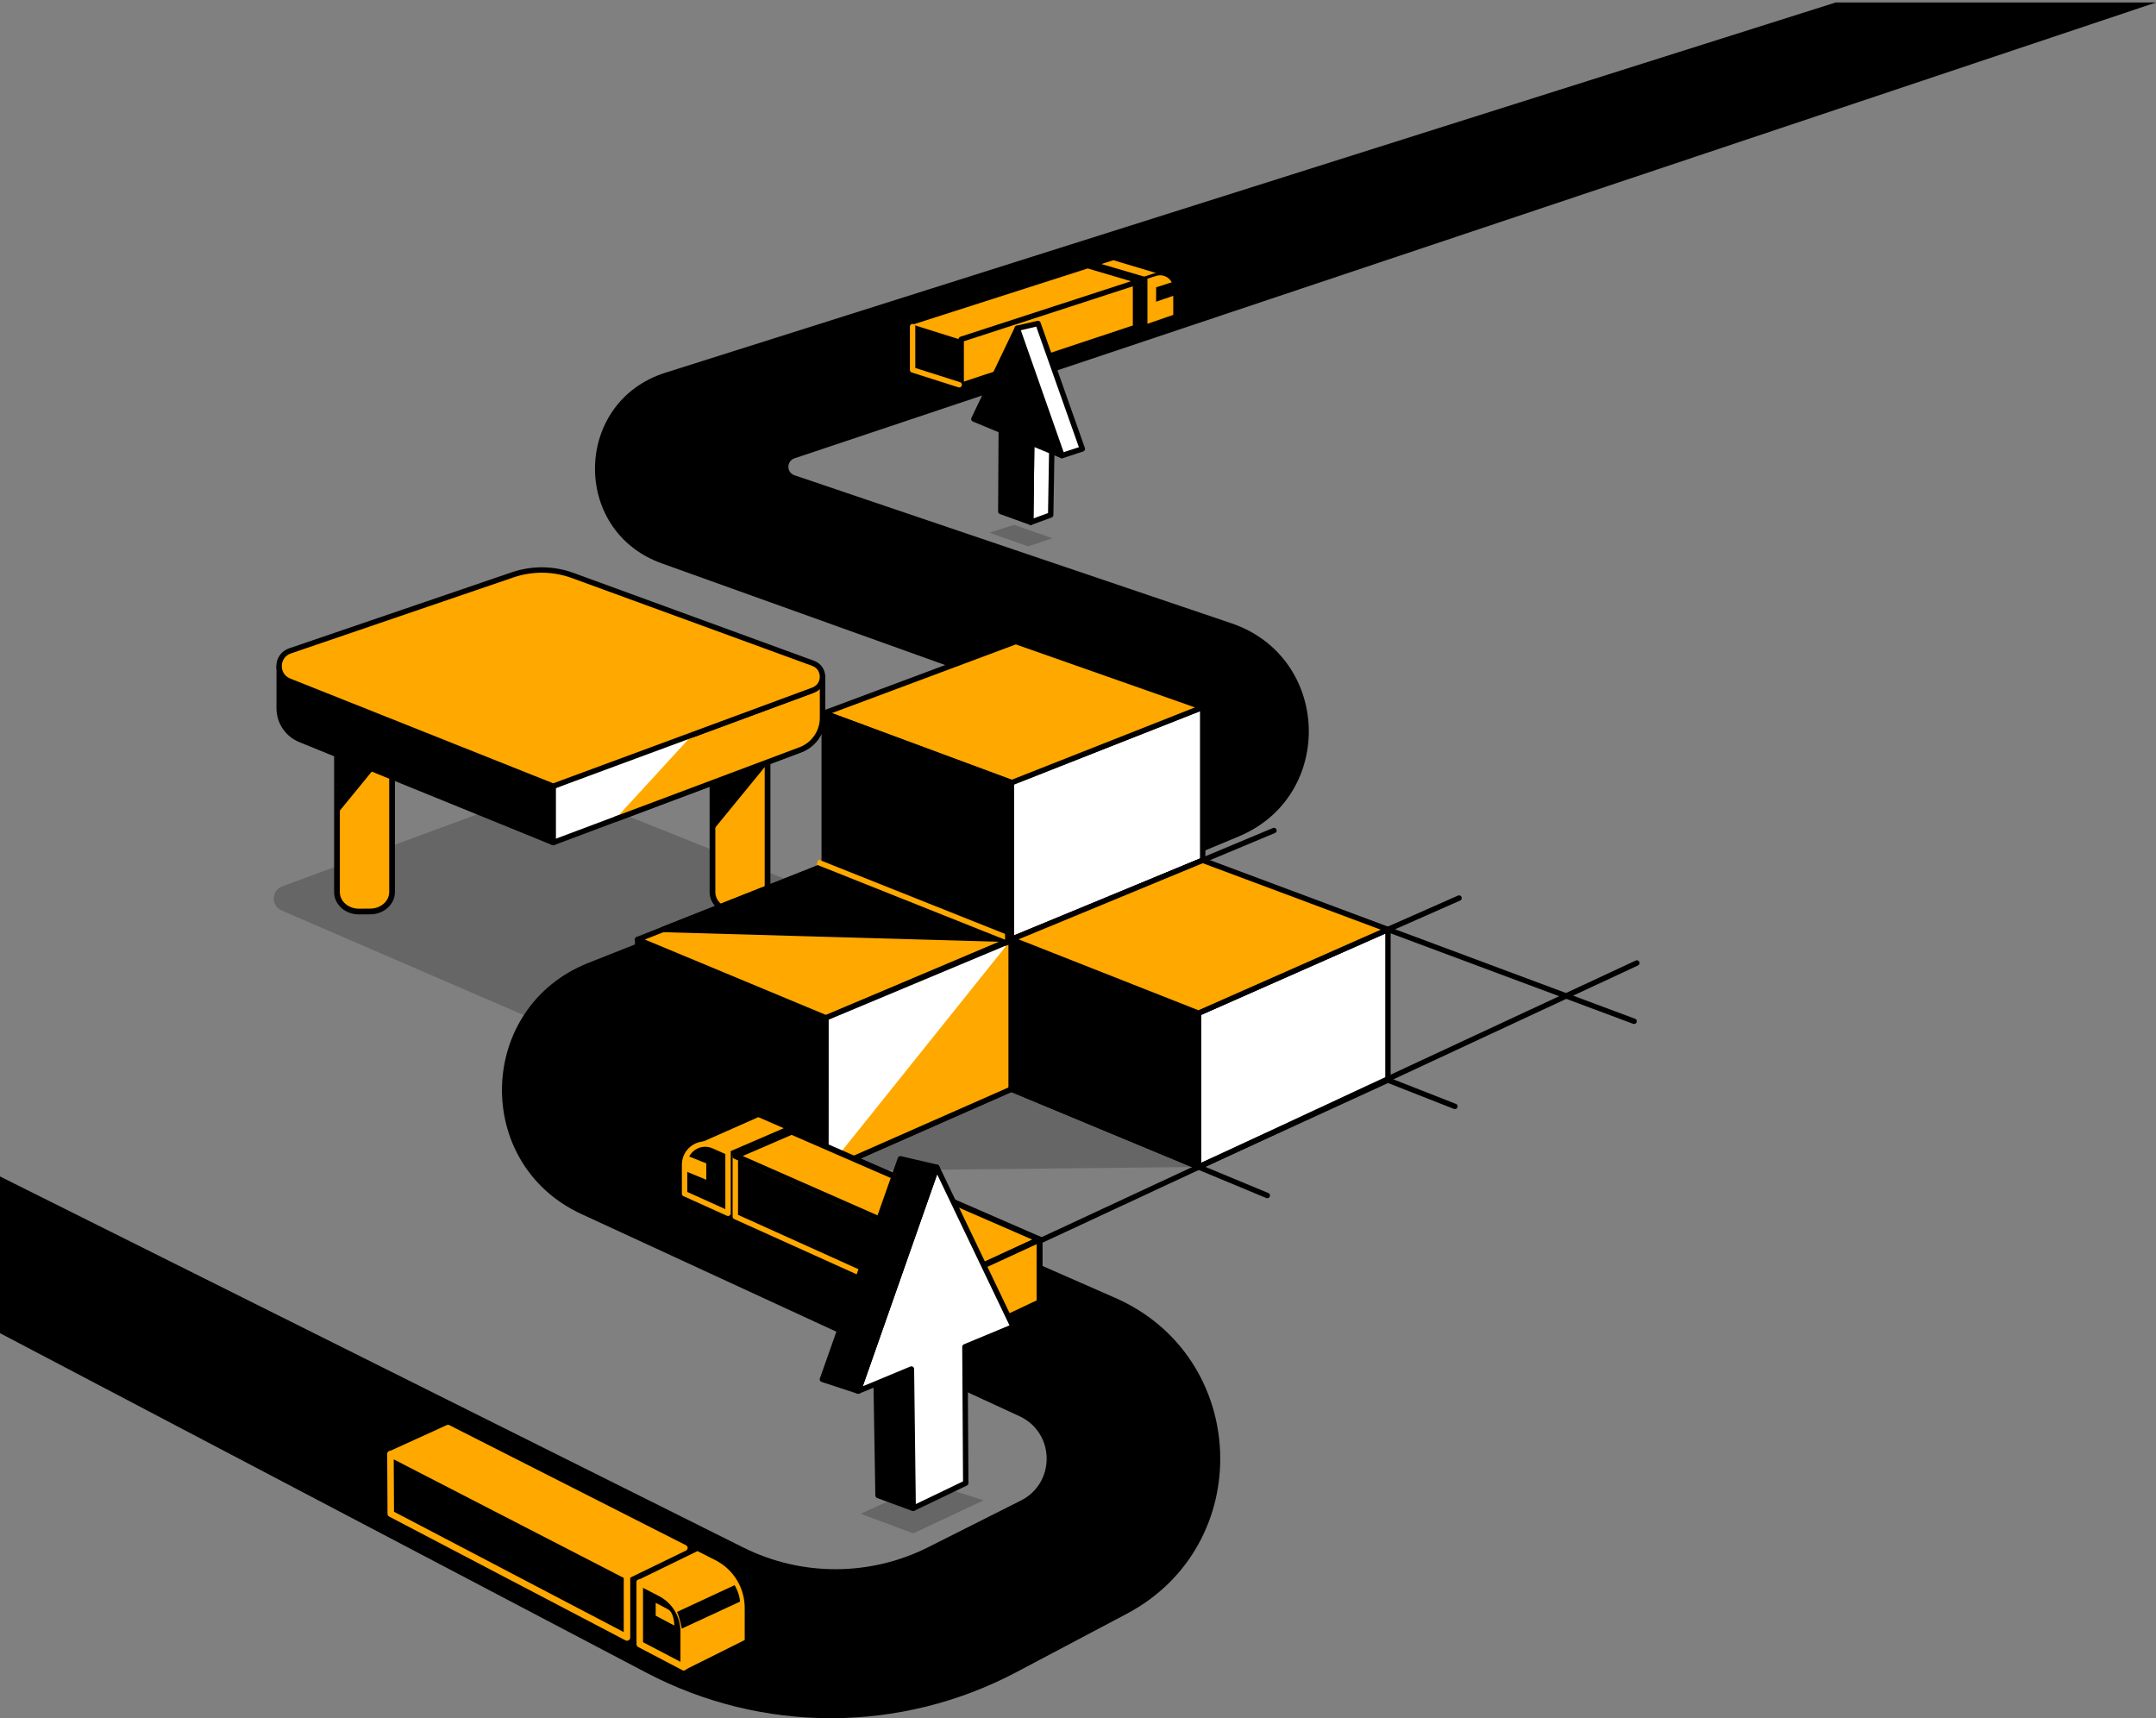 <svg width="798" height="636" viewBox="0 0 798 636" fill="none" xmlns="http://www.w3.org/2000/svg">
<rect x="0" y="0" width="798" height="636" fill="#808080" stroke="none"/>
<path d="M-64 459.8L239.096 619.006C282.005 641.603 333.314 641.558 376.184 618.885L417.029 597.283C465.12 571.847 462.565 502.192 412.743 480.336L235.451 402.57L458.455 309.588C494.389 294.605 492.625 243.165 455.751 230.673L294.056 175.896C291.053 174.879 291.064 170.636 294.067 169.631L798 0.922H679.43L246.248 137.952C212.238 148.708 211.326 196.453 244.904 208.497C326.55 237.784 426.57 273.656 426.57 273.656L217.753 356.383C176.387 372.786 174.795 430.685 215.203 449.331L377.318 524.136C390.509 530.224 390.824 548.831 377.849 555.367L343.569 572.626C322.054 583.455 296.678 583.499 275.124 572.742L-4.151 433.342L-64 459.8Z" fill="black"/>
<path opacity="0.2" d="M104.453 328.058L204.766 290.981L315.571 335.323L204.296 380.222L104.215 336.964C100.239 335.246 100.393 329.561 104.459 328.058H104.453Z" fill="black"/>
<path opacity="0.2" d="M343.753 548.806L364.059 555.296L338.027 567.512L318.558 560.258L343.753 548.806Z" fill="black"/>
<path opacity="0.2" d="M375.336 194.253L389.553 199.203L380.543 202.207L366.193 197.143L375.336 194.253Z" fill="black"/>
<path opacity="0.2" d="M443.594 431.895L305.71 433.337L374.331 403.095L443.594 431.895Z" fill="black"/>
<path d="M124.729 272.633V330.196C124.729 334.179 128.385 337.4 132.876 337.372L137.074 337.345C141.526 337.317 145.116 334.107 145.116 330.162V279.219L124.724 272.628L124.729 272.633Z" fill="#FFA800" stroke="black" stroke-width="2.12" stroke-linecap="round" stroke-linejoin="round"/>
<path d="M284.095 282.617V330.196C284.095 334.179 280.439 337.4 275.948 337.372L271.75 337.345C267.298 337.317 263.708 334.107 263.708 330.163V285.429L284.101 282.611L284.095 282.617Z" fill="#FFA800" stroke="black" stroke-width="2.12" stroke-linecap="round" stroke-linejoin="round"/>
<path d="M204.772 311.837V290.981L103.336 246.606V262.153C103.336 267.236 106.417 271.81 111.129 273.727L204.777 311.837H204.772Z" fill="black" stroke="black" stroke-width="2" stroke-linecap="round" stroke-linejoin="round"/>
<path d="M204.761 290.981L304.432 250.402V265.684C304.432 270.943 301.169 275.656 296.236 277.507L204.766 311.837V290.981H204.761Z" fill="white" stroke="black" stroke-width="2" stroke-linecap="round" stroke-linejoin="round"/>
<path d="M227.575 303.28L296.241 277.507C301.169 275.656 304.438 270.949 304.438 265.684V250.402C304.438 250.402 304.703 254.043 299.98 255.789C295.256 257.535 256.358 271.91 256.358 271.91" fill="#FFA800"/>
<path d="M227.575 303.28L296.241 277.507C301.169 275.656 304.438 270.949 304.438 265.684V250.402C304.438 250.402 304.703 254.043 299.98 255.789C295.256 257.535 256.358 271.91 256.358 271.91" stroke="black" stroke-width="2" stroke-miterlimit="10"/>
<path d="M107.34 240.899L189.728 212.762C196.962 210.292 204.827 210.375 212.006 213L300.953 245.496C305.583 247.187 305.594 253.717 300.97 255.424L204.755 290.981L107.053 252.054C101.914 250.01 102.097 242.684 107.335 240.894L107.34 240.899Z" fill="#FFA800" stroke="black" stroke-width="2" stroke-linecap="round" stroke-linejoin="round"/>
<path d="M513.72 344.008V399.752L443.594 431.895V374.985L513.72 344.008Z" fill="white" stroke="black" stroke-width="2" stroke-linecap="round" stroke-linejoin="round"/>
<path d="M445.154 261.767V318.406L374.331 347.676V289.567L445.154 261.767Z" fill="white" stroke="black" stroke-width="2" stroke-linecap="round" stroke-linejoin="round"/>
<path d="M305.71 376.725V433.336L235.451 402.569L236.016 347.703L305.71 376.725Z" fill="black" stroke="black" stroke-width="2" stroke-linecap="round" stroke-linejoin="round"/>
<path d="M305.063 263.927L375.979 237.436L445.154 261.766L374.359 289.705L305.063 263.927Z" fill="#FFA800" stroke="black" stroke-width="2" stroke-linecap="round" stroke-linejoin="round"/>
<path d="M236.016 347.704L305.063 320.367L374.331 347.676L305.726 376.725L236.016 347.704Z" fill="#FFA800" stroke="black" stroke-width="2" stroke-linecap="round" stroke-linejoin="round"/>
<path d="M305.063 263.927V320.367L374.331 347.676V289.567L305.063 263.927Z" fill="black" stroke="black" stroke-width="2" stroke-linecap="round" stroke-linejoin="round"/>
<path d="M445.154 318.406V371.88L305.71 433.337L305.726 376.725L445.154 318.406Z" fill="white" stroke="black" stroke-width="2" stroke-linecap="round" stroke-linejoin="round"/>
<path d="M305.71 433.337L374.331 403.094V347.676" fill="#FFA800"/>
<path d="M305.71 433.337L374.331 403.094V347.676" stroke="black" stroke-width="2" stroke-miterlimit="10"/>
<path d="M374.331 347.676V403.094L443.594 431.895V374.985L374.331 347.676Z" fill="black" stroke="black" stroke-width="2" stroke-linecap="round" stroke-linejoin="round"/>
<path d="M443.594 374.985L513.72 344.008L445.154 318.406L374.331 347.676L443.594 374.985Z" fill="#FFA800" stroke="black" stroke-width="2" stroke-linecap="round" stroke-linejoin="round"/>
<path d="M423.7 104.035C423.644 104.035 423.594 104.03 423.545 104.013L405.846 98.793C405.614 98.726 405.453 98.511 405.448 98.268C405.442 98.025 405.603 97.809 405.829 97.737L411.935 95.781C411.991 95.765 412.046 95.754 412.107 95.754C412.162 95.754 412.212 95.759 412.267 95.776L430.829 101.35C431.067 101.422 431.233 101.649 431.222 101.897C431.216 102.146 431.039 102.361 430.796 102.417L423.827 104.019C423.788 104.03 423.744 104.035 423.705 104.035H423.7Z" fill="#FFA800"/>
<path d="M412.112 96.301L430.674 101.875L423.705 103.478L406.006 98.257L412.112 96.295M412.112 95.19C411.996 95.19 411.886 95.207 411.775 95.246L405.669 97.207C405.204 97.356 404.895 97.787 404.9 98.273C404.906 98.759 405.226 99.185 405.691 99.317L423.39 104.538C423.489 104.566 423.6 104.582 423.705 104.582C423.788 104.582 423.871 104.571 423.954 104.555L430.923 102.953C431.41 102.842 431.763 102.411 431.78 101.914C431.797 101.411 431.476 100.964 430.995 100.82L412.433 95.246C412.328 95.213 412.223 95.201 412.112 95.201V95.19Z" fill="black"/>
<path d="M423.7 120.736C423.583 120.736 423.473 120.703 423.379 120.632C423.235 120.527 423.146 120.361 423.146 120.184V103.483C423.146 103.245 423.301 103.03 423.528 102.958L427.72 101.599C428.268 101.422 428.838 101.328 429.402 101.328C432.389 101.328 434.811 103.759 434.811 106.748V116.549C434.811 116.786 434.662 116.996 434.44 117.074L423.882 120.709C423.821 120.731 423.76 120.736 423.7 120.736Z" fill="#FFA800"/>
<path d="M429.402 101.881C431.99 101.881 434.258 103.975 434.258 106.743V116.544L423.7 120.179V103.478L427.886 102.119C428.395 101.953 428.904 101.875 429.396 101.875M429.396 100.771C428.771 100.771 428.146 100.87 427.543 101.069L423.357 102.428C422.903 102.577 422.593 103.003 422.593 103.478V120.179C422.593 120.538 422.765 120.869 423.058 121.079C423.246 121.212 423.473 121.284 423.7 121.284C423.821 121.284 423.943 121.262 424.059 121.223L434.617 117.588C435.065 117.433 435.364 117.013 435.364 116.544V106.743C435.364 103.45 432.687 100.776 429.402 100.776L429.396 100.771Z" fill="black"/>
<path d="M406.006 98.262V114.781L423.7 120.178V103.483L406.006 98.262Z" fill="black" stroke="black" stroke-width="2" stroke-linecap="round" stroke-linejoin="round"/>
<path d="M420.298 104.587L355.759 125.797L337.778 120.145L402.599 99.356L420.298 104.587Z" fill="#FFA800"/>
<path d="M420.298 104.588V121.184L355.759 142.626V125.582L420.298 104.588Z" fill="#FFA800" stroke="black" stroke-width="2" stroke-linecap="round" stroke-linejoin="round"/>
<path d="M337.778 120.881V136.908L355.028 142.394" fill="black"/>
<path d="M337.778 120.881V136.908L355.028 142.394" stroke="#FFA800" stroke-width="2" stroke-linecap="round" stroke-linejoin="round"/>
<path d="M604.829 377.985L513.72 344.008" stroke="black" stroke-width="2" stroke-linecap="round" stroke-linejoin="round"/>
<path d="M381.505 193.303L388.894 190.591L389.381 161.619L381.87 163.973L381.505 193.303Z" fill="white" stroke="black" stroke-width="2" stroke-linecap="round" stroke-linejoin="round"/>
<path d="M376.532 121.51L360.454 155.084L370.603 159.293L370.432 189.315L381.505 193.304L381.87 163.973L393.07 168.619L376.532 121.51Z" fill="black" stroke="black" stroke-width="2" stroke-linecap="round" stroke-linejoin="round"/>
<path d="M393.07 168.619L400.608 166.144L384.193 119.72L376.532 121.51L393.07 168.619Z" fill="white" stroke="black" stroke-width="2" stroke-linecap="round" stroke-linejoin="round"/>
<path d="M145.122 276.379L124.729 301.306V279.263L145.122 276.379Z" fill="black"/>
<path d="M284.095 282.617L263.703 307.545V289.705L284.095 282.617Z" fill="black"/>
<path d="M374.331 347.676L245.346 344.007L305.063 320.367L374.331 347.676Z" fill="black" stroke="black" stroke-width="2" stroke-linecap="round" stroke-linejoin="round"/>
<path d="M272.165 427.84V450.27L364.099 491.761V468.303L272.165 427.84Z" fill="black" stroke="#FFA800" stroke-width="2" stroke-linecap="round" stroke-linejoin="round"/>
<path d="M372.5 346.923L303.5 319.423" stroke="#FFA800" stroke-width="2" stroke-linecap="square" stroke-linejoin="round"/>
<path d="M384.785 458.762L364.099 468.303L272.165 427.84L292.994 418.823L384.785 458.762Z" fill="#FFA800" stroke="black" stroke-width="2.2" stroke-linecap="round" stroke-linejoin="round"/>
<path d="M364.099 491.761L384.784 481.988V458.762L364.099 468.303V491.761Z" fill="#FFA800" stroke="black" stroke-width="2.2" stroke-linecap="round" stroke-linejoin="round"/>
<path d="M290.085 417.559L280.683 413.465L256.402 424.205L253.382 441.796L269.466 449.055V426.459L290.085 417.559Z" fill="#FFA800"/>
<path d="M337.988 558.252L324.99 553.489L324.139 502.546L337.346 506.684L337.988 558.252Z" fill="black" stroke="black" stroke-width="2" stroke-linecap="round" stroke-linejoin="round"/>
<path d="M346.727 432.022L374.995 491.054L357.147 498.463L357.451 548.898L337.988 558.251L337.346 506.684L317.651 514.86L346.727 432.022Z" fill="white" stroke="black" stroke-width="2" stroke-linecap="round" stroke-linejoin="round"/>
<path d="M317.651 514.86L304.394 510.507L333.259 428.879L346.727 432.022L317.651 514.86Z" fill="black" stroke="black" stroke-width="2" stroke-linecap="round" stroke-linejoin="round"/>
<path d="M264.096 424.083L269.472 426.459V449.055L253.382 441.795V431.05C253.382 425.542 259.052 421.857 264.096 424.083Z" fill="black" stroke="#FFA800" stroke-width="2" stroke-linecap="round" stroke-linejoin="round"/>
<path d="M605.842 356.416L385.304 459.093" stroke="black" stroke-width="2" stroke-linecap="round" stroke-linejoin="round"/>
<path d="M469.069 442.475L374.071 403.001" stroke="black" stroke-width="2" stroke-linecap="round" stroke-linejoin="round"/>
<path d="M445.154 318.406L471.536 307.373" stroke="black" stroke-width="2" stroke-linecap="round" stroke-linejoin="round"/>
<path d="M513.72 344.008L540.035 332.384" stroke="black" stroke-width="2" stroke-linecap="round" stroke-linejoin="round"/>
<path d="M513.72 399.752L538.509 409.487" stroke="black" stroke-width="2" stroke-linecap="round" stroke-linejoin="round"/>
<path d="M253.382 433.337L261.424 436.635V430.575L254.599 427.84C254.599 427.84 253.382 430.895 253.382 433.337Z" fill="#FFA800"/>
<path d="M434.667 109.35L427.903 111.659L427.925 106.339L434.667 104.168V109.35Z" fill="black"/>
<path d="M253.421 572.891L165.818 528.434L144.519 538.141L232.067 583.261L253.421 572.891Z" fill="#FFA800" stroke="#FFA800" stroke-width="2.19" stroke-linecap="round" stroke-linejoin="round"/>
<path d="M144.519 538.141L144.635 560.24L232.067 606.04V583.261L144.519 538.141Z" fill="black" stroke="#FFA800" stroke-width="2.41" stroke-linecap="round" stroke-linejoin="round"/>
<path d="M258.156 575.295L264.295 578.411C270.583 581.604 274.543 588.052 274.543 595.096V606.316L253.062 617.04L236.801 605.228V585.703L258.156 575.295Z" fill="#FFA800" stroke="#FFA800" stroke-width="2.19" stroke-miterlimit="10"/>
<path d="M253.062 617.039V603.796C253.062 597.83 249.727 592.36 244.417 589.625L236.795 585.697V608.52L253.056 617.039H253.062Z" fill="black" stroke="#FFA800" stroke-width="2.41" stroke-linecap="round" stroke-linejoin="round"/>
<path d="M250.601 596.576L271.9 586.687C271.9 586.687 273.697 589.537 273.913 592.769L252.348 602.758C252.348 602.758 251.64 598.891 250.595 596.581L250.601 596.576Z" fill="black"/>
<path d="M247.171 595.581L242.691 593.217V597.968L249.594 601.636C249.594 601.636 249.594 596.836 247.171 595.576V595.581Z" fill="#FFA800"/>
<path d="M372.5 341.423V349.423L375.5 348.423L372.5 341.423Z" fill="black" stroke="black"/>
</svg>
